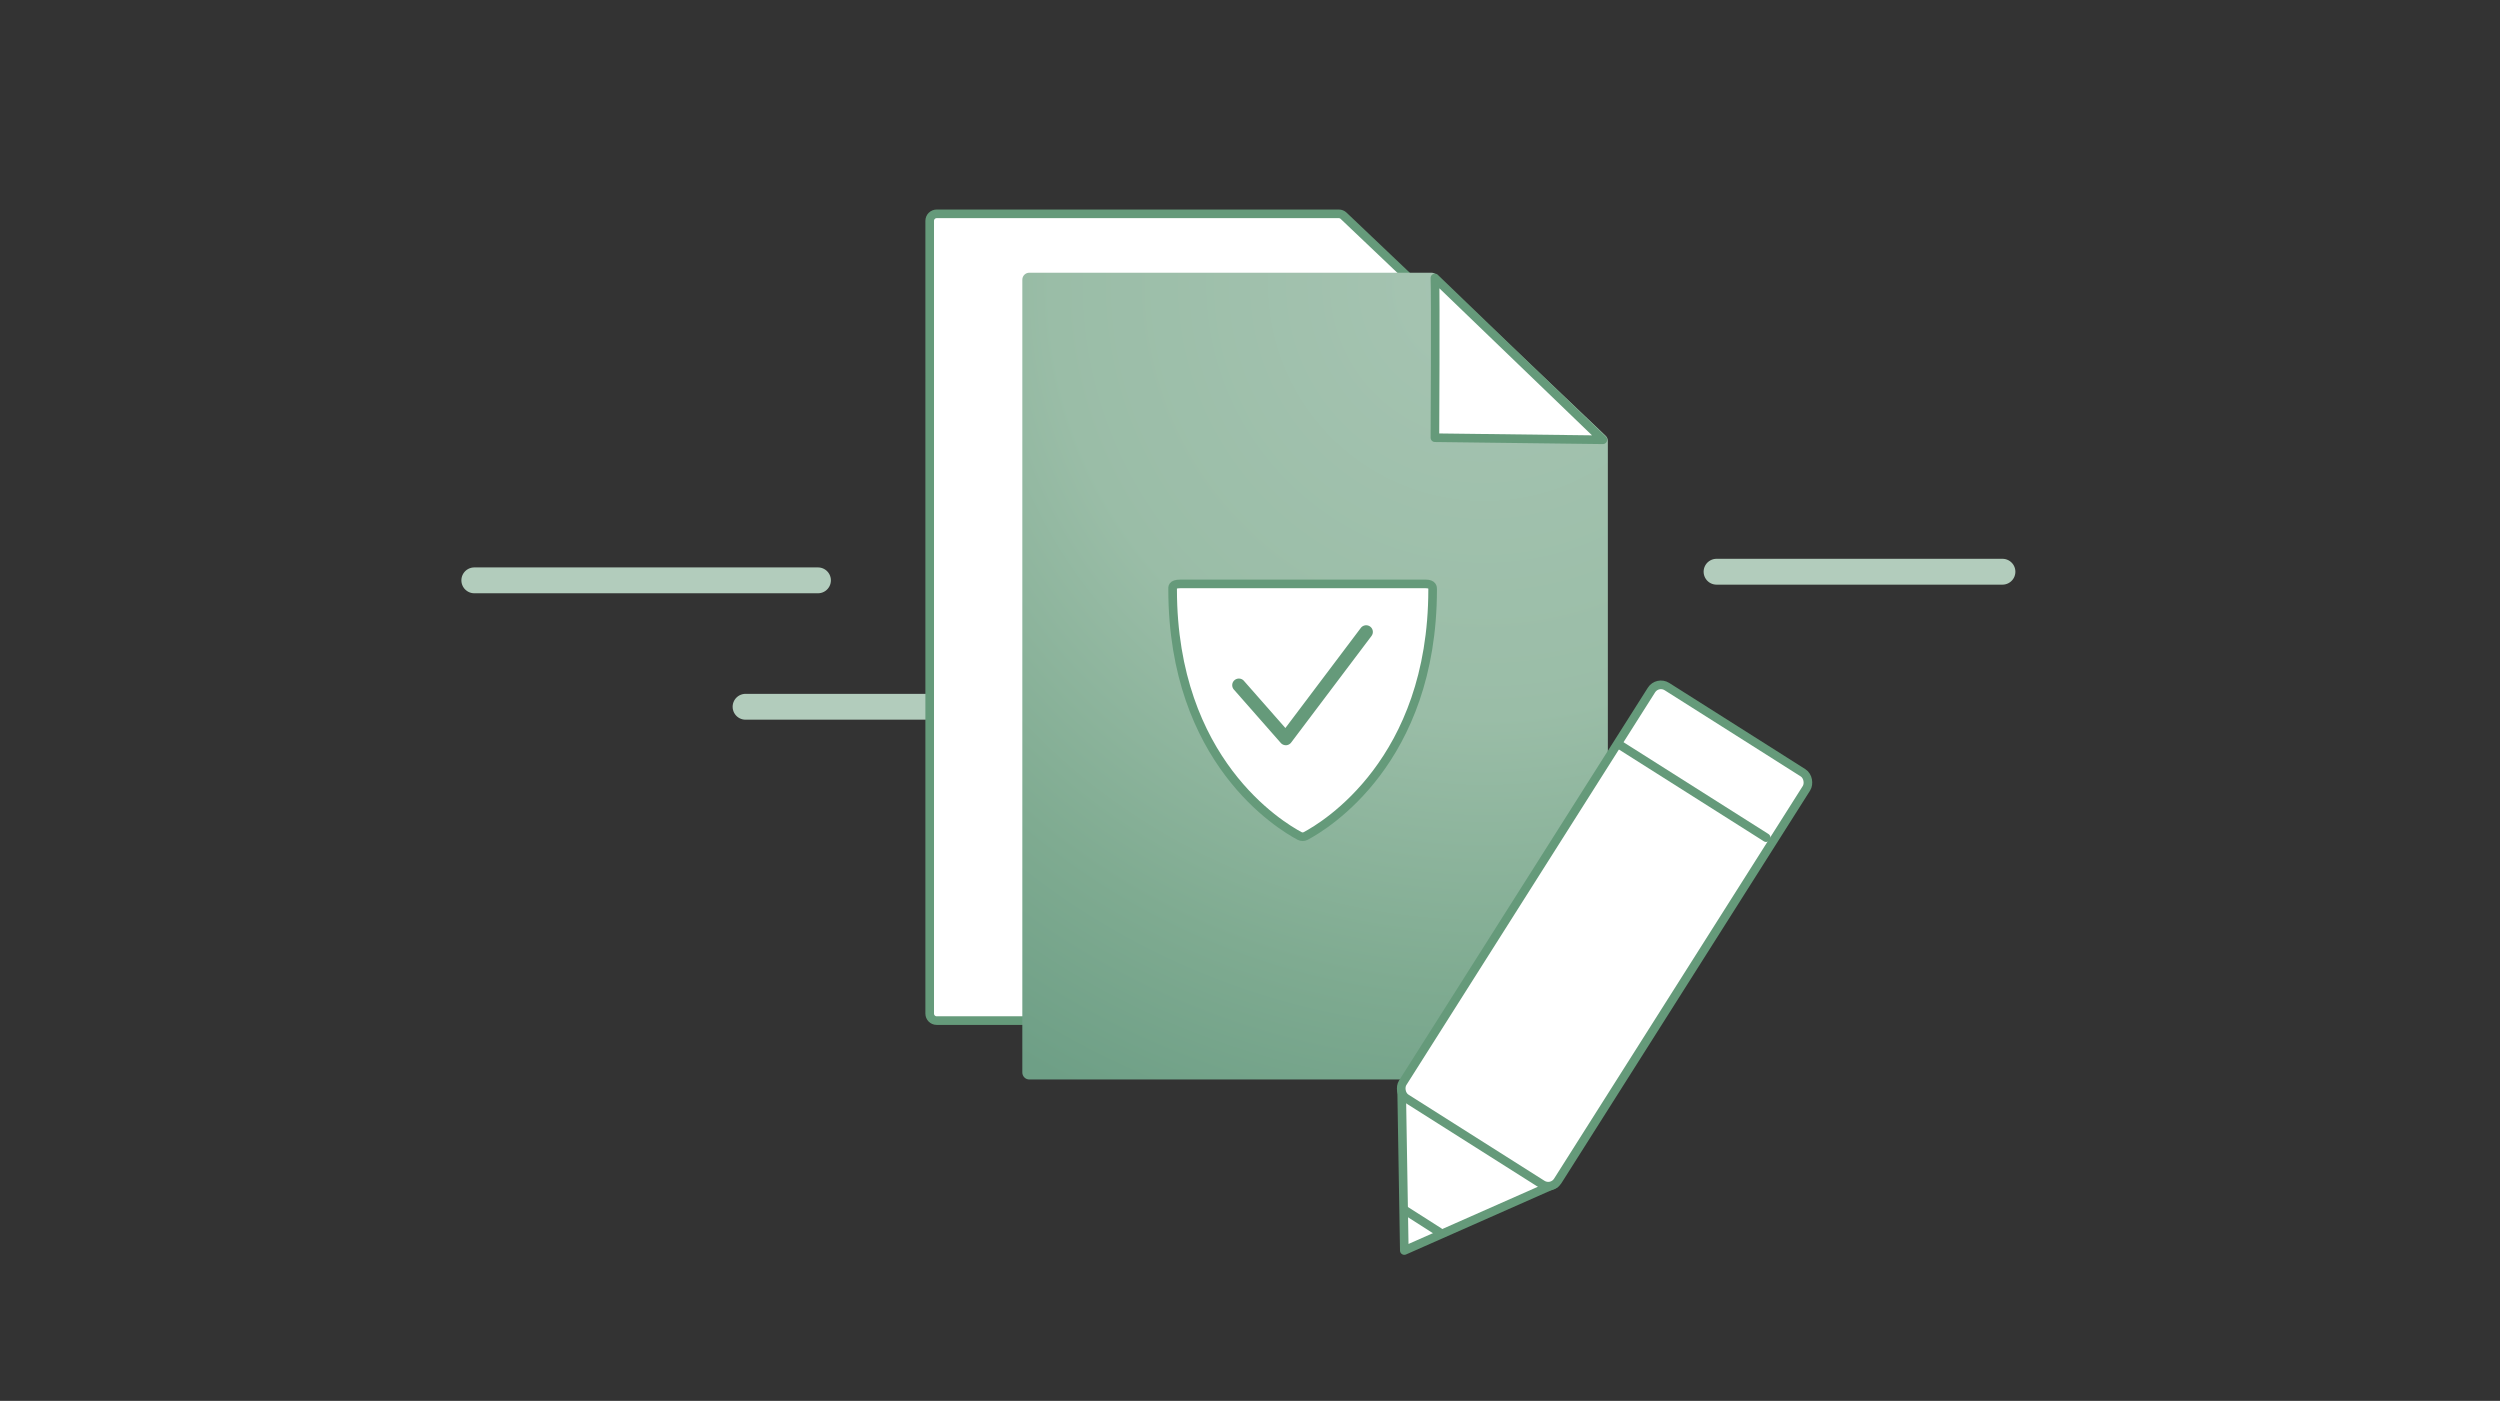 <?xml version="1.0" encoding="UTF-8"?>
<svg xmlns="http://www.w3.org/2000/svg" id="Ebene_1" data-name="Ebene 1" viewBox="0 0 580 325">
  <rect x="0" y="0" width="580" height="325" fill="#333333" stroke="none"/>
  <defs>
    <radialGradient id="Verlauf_Radial_57-35_" cx="344.38" cy="66.05" r="209.07" data-name="Verlauf Radial 57-35 %" fx="344.38" fy="66.05" gradientUnits="userSpaceOnUse">
      <stop offset="0" stop-color="#a6c4b2"></stop>
      <stop offset=".48" stop-color="#9abda7"></stop>
      <stop offset=".78" stop-color="#7fab91"></stop>
      <stop offset="1" stop-color="#6e9f86"></stop>
    </radialGradient>
    <style>.cls-2{stroke-miterlimit:10}.cls-2,.cls-3{fill:#fff;stroke:#659a7a;stroke-width:2px}.cls-4{fill:none;stroke:#b2ccbc;stroke-width:6px}.cls-3,.cls-4{stroke-linecap:round;stroke-linejoin:round}</style>
  </defs>
  <path d="M172.97 163.97h69.72M110.04 134.64h79.73M398.24 132.64h66.33" class="cls-4"></path>
  <path d="M349.9 236.78H217.31c-.9 0-1.62-.73-1.62-1.62V51.23c0-.9.73-1.62 1.62-1.62h93.29c.42 0 .82.16 1.12.45l39.3 37.37c.32.31.51.73.51 1.18v146.56c0 .9-.73 1.62-1.62 1.62Z" class="cls-2"></path>
  <path d="M371.39 250.44H238.8c-.9 0-1.62-.73-1.62-1.62V64.89c0-.9.73-1.62 1.62-1.62h93.29c.42 0 .82.16 1.12.45l39.3 37.37c.32.31.51.73.51 1.18v146.56c0 .9-.73 1.62-1.62 1.62Z" style="fill:url(#Verlauf_Radial_57-35_)"></path>
  <path d="m332.9 64.5 38.96 37.53-38.96-.48s.17-32.76 0-37.06ZM325.18 252.8l.62 37.32 34.86-15.41" class="cls-3"></path>
  <rect width="42.57" height="113.06" x="350.98" y="160.51" class="cls-3" rx="2.6" ry="2.6" transform="rotate(32.35 372.264 217.034)"></rect>
  <path d="m375.65 172.74 34.09 21.59M325.95 280.77l7.93 5.06" class="cls-3"></path>
  <path d="M332.37 136.66v-.02c-.01-.3.04-1.17-1.6-1.17H273.8c-1.97 0-1.74.87-1.75 1.17v.18c.05 39.77 24.96 54.74 29.47 57.13.44.23.96.23 1.39 0 4.51-2.39 29.41-17.36 29.46-57.12V136.66Z" class="cls-2"></path>
  <g id="Icon-_-check-2" data-name="Icon- -check-2">
    <path id="Check-2" d="M298.31 172.89c-.45 0-.87-.19-1.17-.53l-10.88-12.38c-.56-.64-.5-1.61.14-2.17.65-.56 1.63-.5 2.19.15l9.62 10.94 17.5-23.22a1.56 1.56 0 0 1 2.17-.31c.68.51.83 1.47.32 2.15v.01l-18.66 24.75c-.28.37-.72.6-1.19.62h-.06Z" style="fill:#659a7a;fill-rule:evenodd"></path>
  </g>
</svg>
